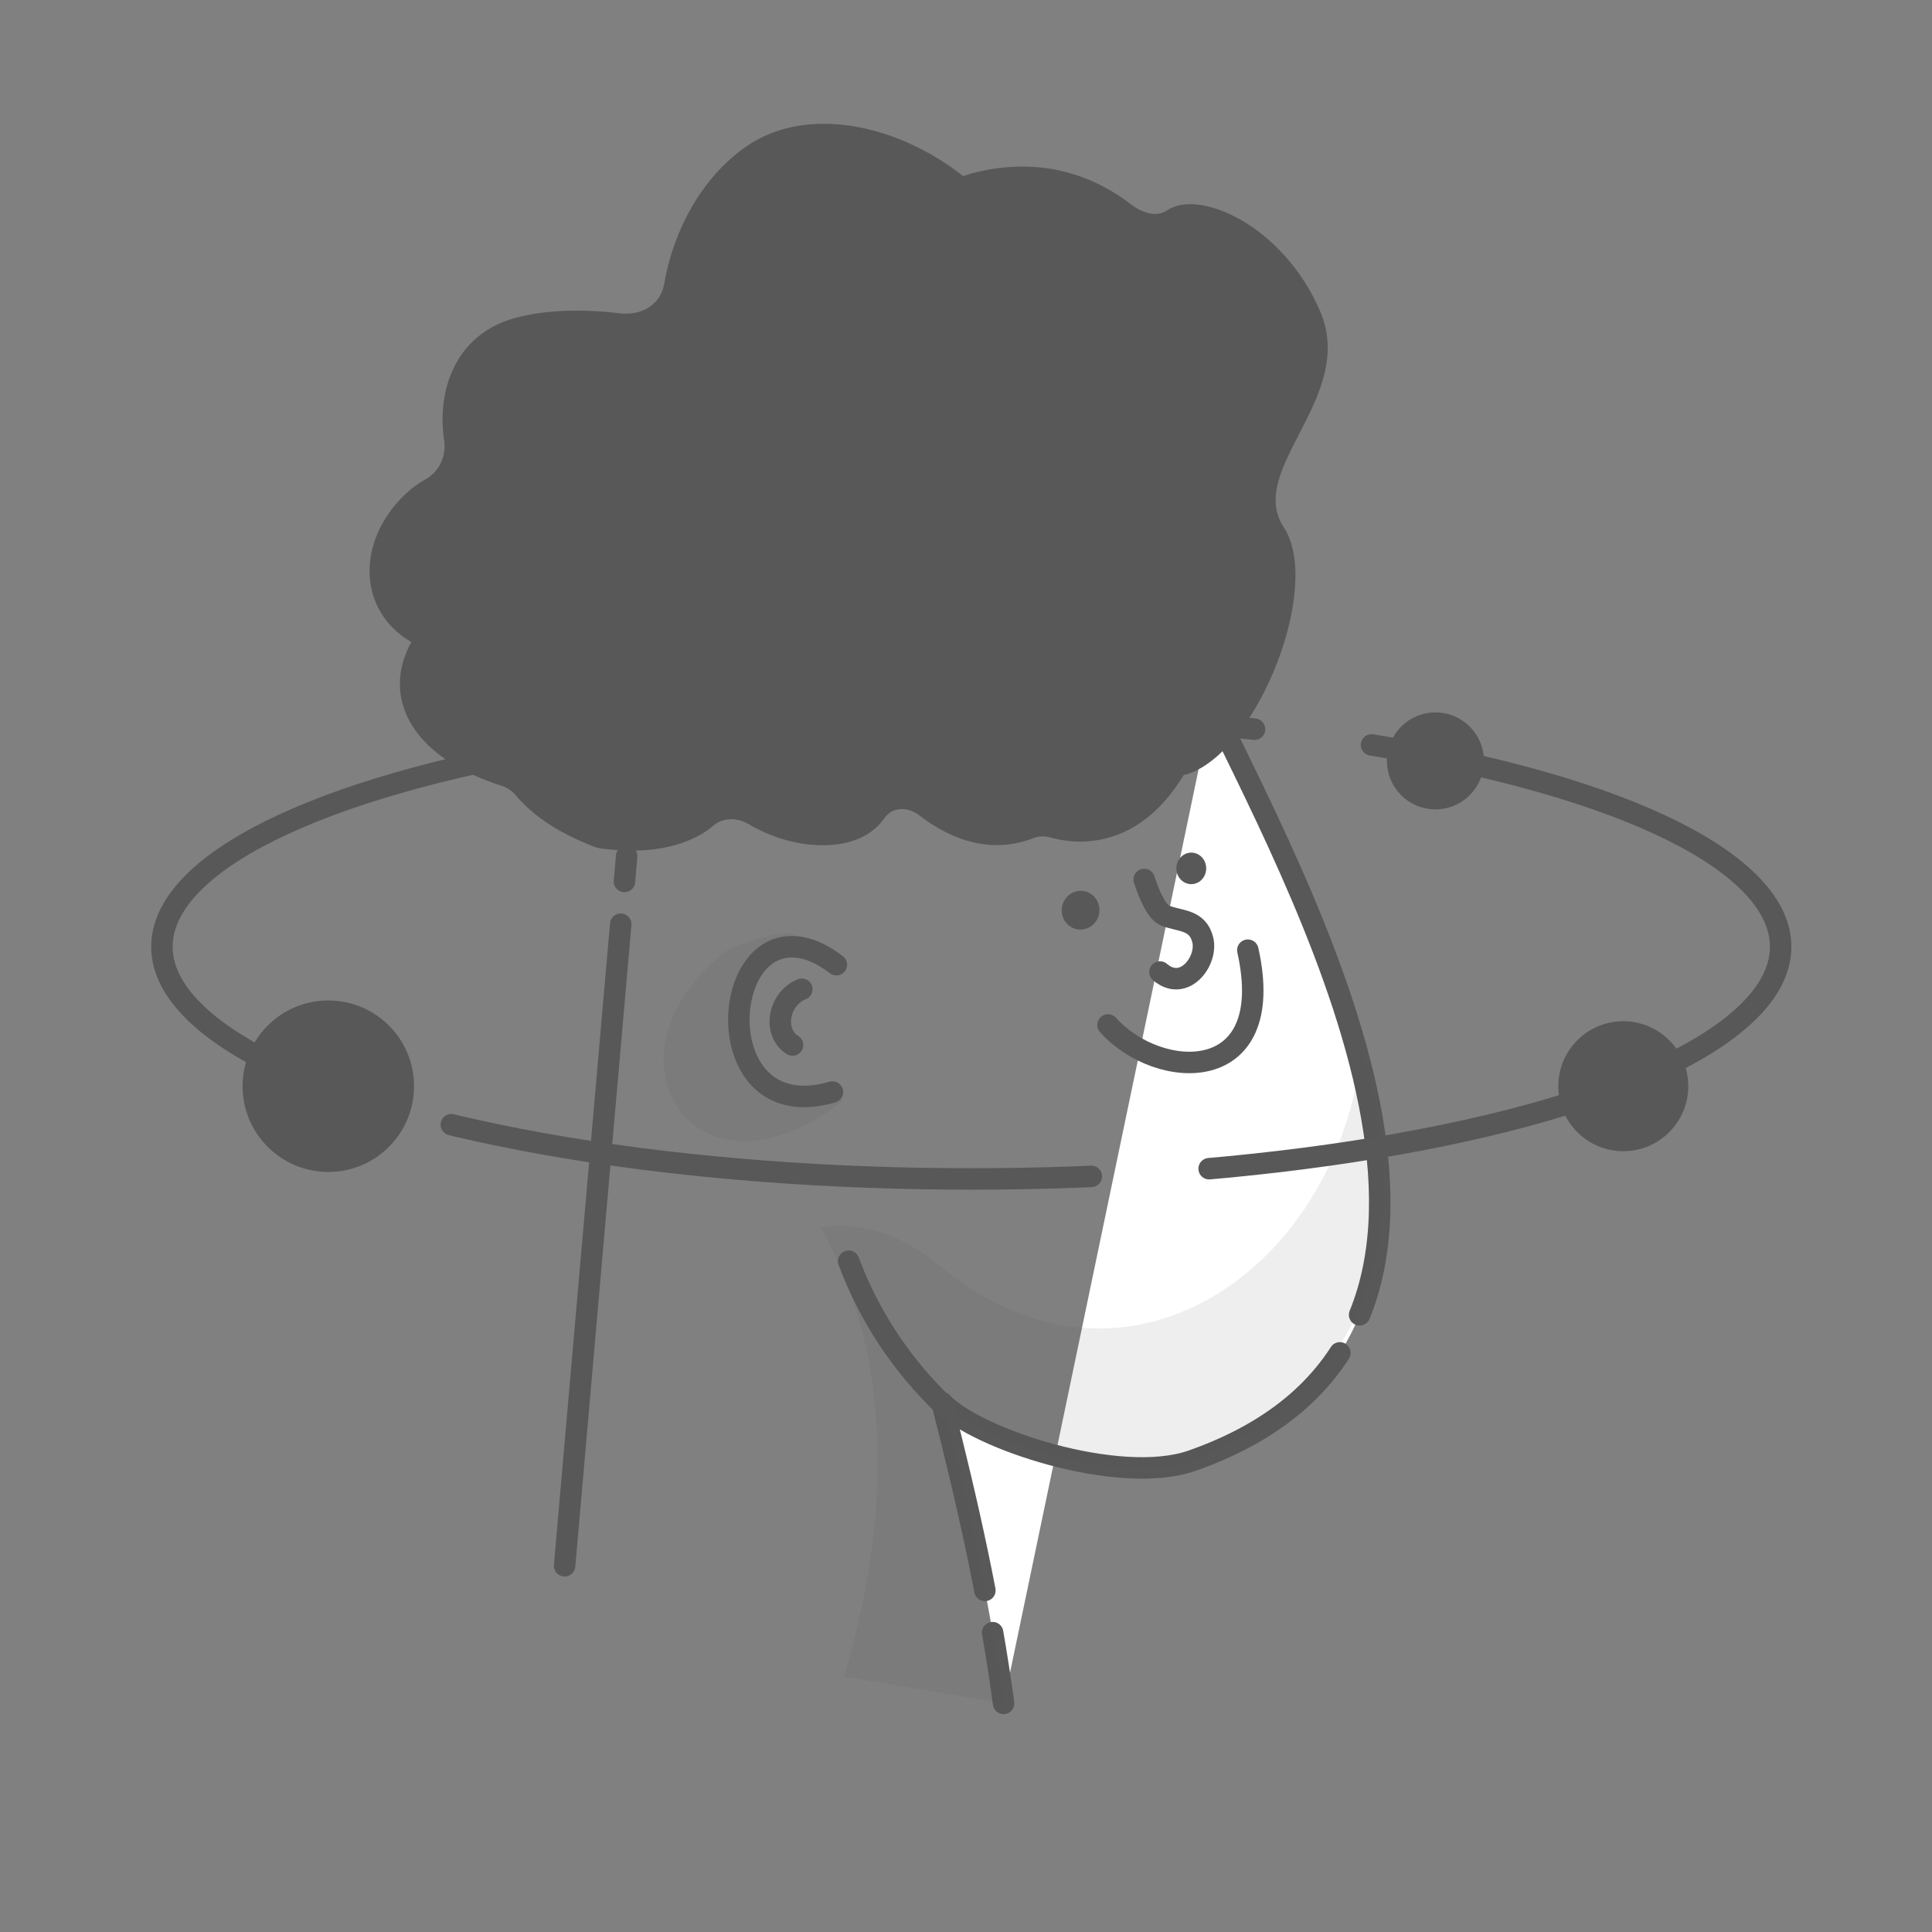 <svg viewBox="0 0 180 180" height="180" width="180" xmlns="http://www.w3.org/2000/svg" id="b">
  <rect x="0" y="0" width="180" height="180" fill="#808080" stroke="none"/>
  <g>
    <path stroke-width="2" stroke-linejoin="round" stroke-linecap="round" stroke-dasharray="0 0 60 4" stroke="#585858" fill="#fff" d="M52.603,145.878c1.928-22.039,3.855-44.077,5.783-66.116"></path>
    <path stroke-width="2" stroke-linejoin="round" stroke-linecap="round" stroke-dasharray="0 0 60 4" stroke="#585858" fill="#fff" d="M112.917,65.701c9.694,19.976,30.645,58.971-1.854,70.389-6.769,2.378-20.149-2.035-23.301-5.414,2.395,9.339,4.472,18.645,5.74,28.029"></path>
    <path opacity=".1" fill="#515151" d="M93.509,158.705c-1.076-8.078-2.727-16.112-4.606-24.169-.147-.272-.314-.528-.499-.768,.105,.039,.211,.075,.316,.113-.306-1.061-.624-2.127-.959-3.204,3.152,3.378,16.466,8.021,23.302,5.413,17.1-6.525,20.725-22.423,15.778-38.625-.06,1.35-.292,2.734-.585,4.053-4.105,18.491-22.67,29.779-38.707,16.405-5.899-4.92-11.073-3.552-11.073-3.552,7.07,12.584,6.312,27.934,2.154,41.828"></path>
    <path stroke-width="2" stroke-linejoin="round" stroke-linecap="round" stroke-dasharray="0 0 60 4" stroke="#585858" fill="none" d="M88.023,131.025c-3.963-3.747-7.053-8.412-8.955-13.522"></path>
  </g>
  <g>
    <path stroke-width="2" stroke-linejoin="round" stroke-linecap="round" stroke-dasharray="0 0 60 11" stroke="#585858" fill="none" d="M106.603,81.94c.508,1.556,1.184,3.047,1.936,3.357,1.375,.568,3.053,.317,3.523,2.283,.47,1.966-1.752,4.894-3.988,2.981"></path>
    <path stroke-width="2" stroke-linejoin="round" stroke-linecap="round" stroke-dasharray="0 0 60 11" stroke="#585858" fill="none" d="M103.23,95.492c4.67,5.231,15.879,5.832,13.028-6.966"></path>
    <path stroke-width="2" stroke-linejoin="round" stroke-linecap="round" stroke-dasharray="0 0 60 11" stroke="#585858" fill="#585858" d="M101.428,84.678c.057,.441-.234,.853-.649,.921-.414,.068-.797-.232-.855-.671-.059-.439,.231-.852,.647-.922,.415-.07,.8,.231,.856,.672Z"></path>
    <path stroke-width="2" stroke-linejoin="round" stroke-linecap="round" stroke-dasharray="0 0 60 11" stroke="#585858" fill="#585858" d="M111.377,80.847c.026,.257-.127,.492-.341,.524-.214,.032-.409-.15-.435-.407-.027-.257,.126-.491,.34-.524,.214-.032,.41,.15,.436,.407Z"></path>
  </g>
  <g>
    <path opacity=".1" fill="#515151" d="M78.355,102.7c-13.777,10.544-23.091-4.4-10.775-14.03,.869-.68,6.133-2.349,6.571-1.476-6.02,1.275-8.188,16.127,3.568,13.686,.042,.492,1.092,1.529,.637,1.82Z"></path>
    <path stroke-width="2" stroke-linejoin="round" stroke-linecap="round" stroke-dasharray="0 0 60 11" stroke="#585858" fill="none" d="M77.554,101.741c-10.417,3.074-10.795-11.865-4.836-13.401,1.413-.368,3.185-.016,5.204,1.54"></path>
    <path stroke-width="2" stroke-linejoin="round" stroke-linecap="round" stroke-dasharray="0 0 100 4" stroke="#585858" fill="none" d="M73.838,97.362c-1.169-.697-1.487-2.368-.732-3.757,.377-.694,.957-1.192,1.597-1.439"></path>
  </g>
  <path fill="#585858" d="M119.609,49.132c3.583,5.446-2.314,20.601-8.804,22.93-.156,.063-.296,.093-.45,.139-.027,.006-.042,.009-.07,.014-2.326,3.795-5.241,5.779-8.635,6.143-1.27,.136-2.518,.011-3.71-.314-.528-.144-1.097-.183-1.569,.006-1.124,.452-2.329,.7-3.583,.686-2.585-.029-4.995-1.123-7.123-2.761-1.175-.904-2.58-.732-3.232,.209-1.217,1.759-3.291,2.583-5.85,2.565-2.379-.017-4.747-.738-6.871-1.983-1.101-.645-2.401-.569-3.2,.124-1.699,1.473-4.274,2.26-7.03,2.35-1.129,.037-2.304-.024-3.52-.196-.212-.03-.431-.084-.627-.161-3.399-1.343-5.636-2.839-7.335-4.847-.309-.365-.775-.674-1.329-.848-1.608-.506-3.294-1.242-4.849-2.243-4.118-2.652-5.862-6.818-3.5-11.125-.376-.224-.745-.474-1.076-.741-3.98-3.218-3.656-9.029,.455-12.977,.591-.567,1.226-1.049,1.912-1.428,1.316-.727,1.987-2.18,1.766-3.647-.678-4.482,.922-9.835,6.578-11.393,3.062-.843,6.678-.817,9.787-.447,2.126,.253,3.818-.863,4.14-2.756,.813-4.763,3.378-9.855,7.706-12.826,5.485-3.765,13.853-2.143,20.15,2.799,.302-.077,.566-.192,.838-.262,5.648-1.469,10.651-.27,14.789,2.889,1.16,.885,2.432,1.207,3.379,.56,2.953-2.018,10.783,1.38,14.242,9.393,3.459,8.013-6.962,14.701-3.38,20.147Z"></path>
  <ellipse stroke-width="2" stroke-linejoin="round" stroke-linecap="round" stroke-dasharray="0 0 60 11" stroke="#585858" fill="none" ry="21.636" rx="75.406" cy="88.206" cx="90.493"></ellipse>
  <circle fill="#585858" r="7.988" cy="101.2" cx="30.588"></circle>
  <circle fill="#585858" r="6.055" cy="101.2" cx="151.238"></circle>
  <circle fill="#585858" r="4.518" cy="70.891" cx="133.737"></circle>
</svg>
